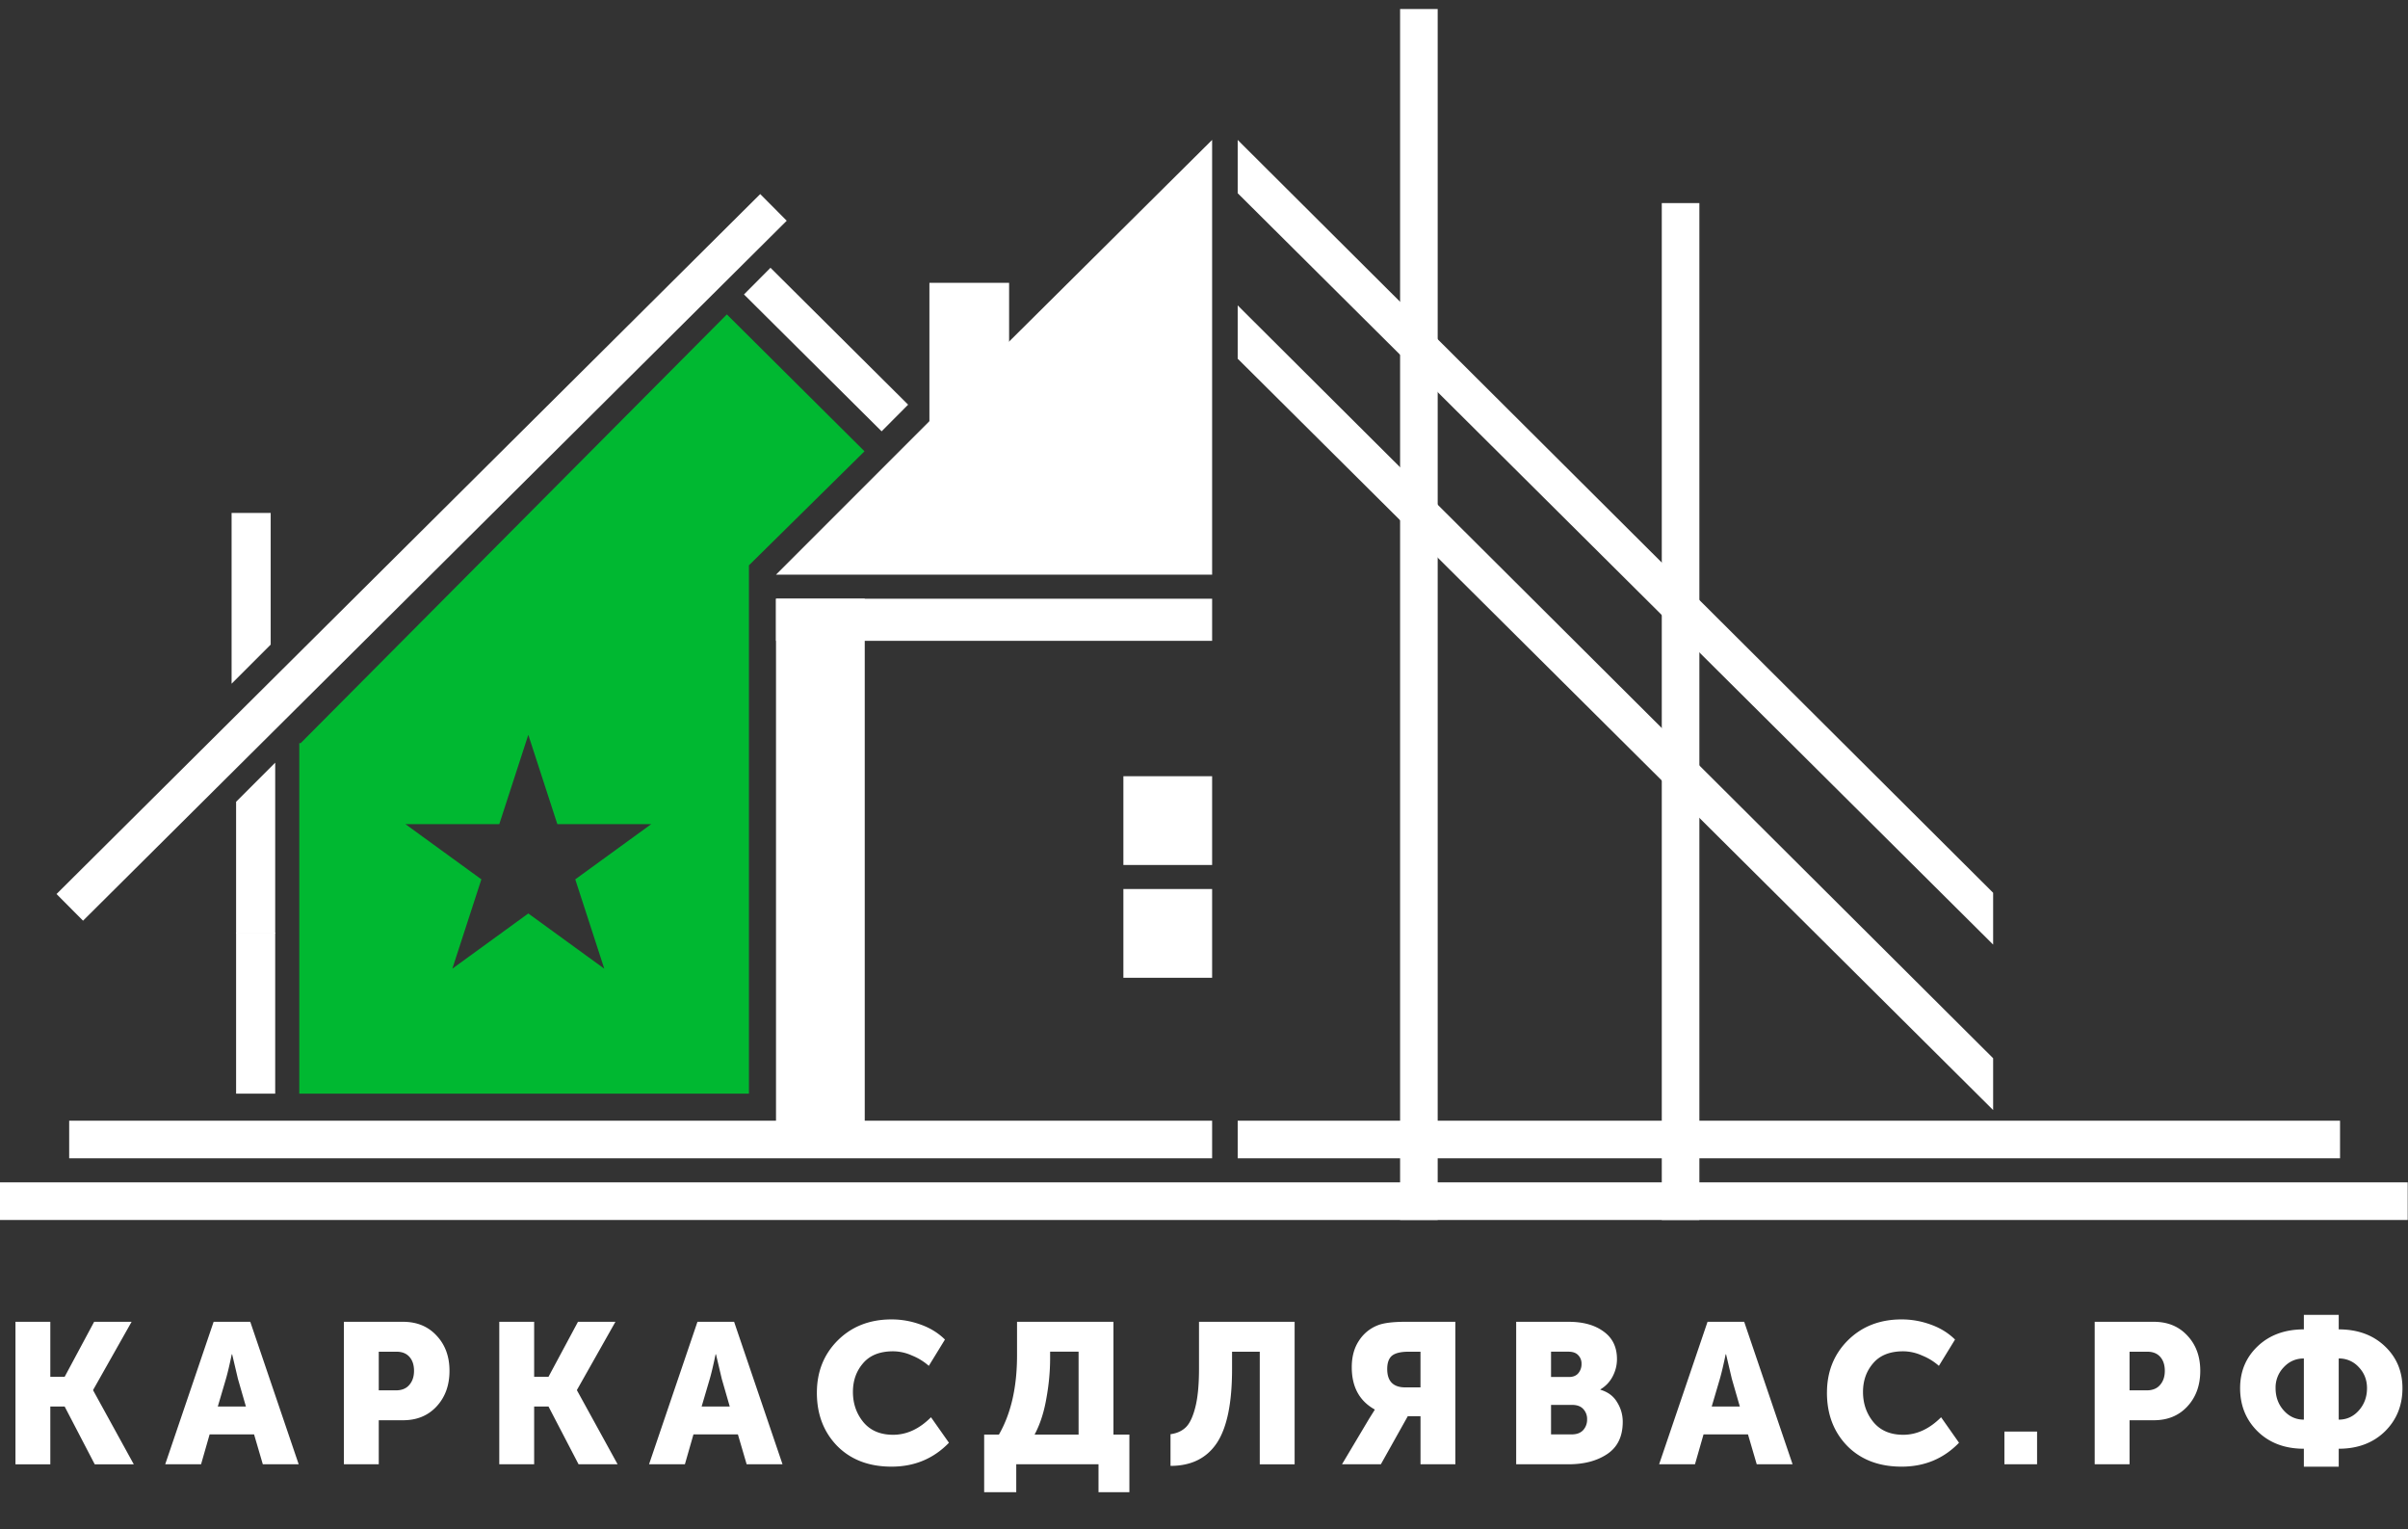 <?xml version="1.0" encoding="UTF-8"?> <svg xmlns="http://www.w3.org/2000/svg" width="126" height="80" fill="none"><rect width="100%" height="100%" fill="#333333" stroke="none"/><path d="M.809 76.599v-7.453h1.824v2.877h.75l1.543-2.877h1.96L4.873 72.71v.02L7 76.6H4.957l-1.574-3.023h-.75V76.6H.809zm7.836 0l2.533-7.453h1.918l2.533 7.453h-1.877l-.458-1.564h-2.325l-.448 1.564H8.645zm2.752-3.023h1.47l-.418-1.449-.302-1.282h-.02c-.112.542-.213.97-.303 1.282l-.427 1.449zm6.598 3.023v-7.453h3.096c.723 0 1.306.24 1.751.72.452.479.678 1.094.678 1.844 0 .758-.226 1.38-.678 1.866-.445.48-1.028.72-1.751.72h-1.272v2.303h-1.824zm1.824-3.867h.897c.305 0 .538-.094.698-.282.167-.188.25-.434.25-.74s-.08-.549-.24-.73c-.16-.18-.385-.27-.677-.27h-.928v2.022zm6.306 3.867v-7.453h1.825v2.877h.75l1.543-2.877h1.96L30.19 72.71v.02l2.126 3.868h-2.043L28.7 73.576h-.75v3.023h-1.825zm7.837 0l2.533-7.453h1.918l2.533 7.453h-1.877l-.458-1.564h-2.325l-.448 1.564h-1.876zm2.752-3.023h1.47l-.418-1.449-.302-1.282h-.02c-.112.542-.213.97-.303 1.282l-.427 1.449zm6.03-.72c0-1.097.364-2.011 1.094-2.74.736-.73 1.674-1.095 2.814-1.095.521 0 1.028.09 1.522.27.493.175.917.435 1.271.783l-.844 1.376a3.06 3.06 0 00-.886-.543 2.433 2.433 0 00-.98-.218c-.695 0-1.22.208-1.574.625-.354.41-.531.91-.531 1.5 0 .606.18 1.13.542 1.575.368.445.89.667 1.563.667.71 0 1.37-.306 1.98-.917l.939 1.334c-.806.834-1.807 1.25-3.002 1.25-1.181 0-2.13-.36-2.846-1.083-.709-.73-1.063-1.658-1.063-2.783zm11.39 2.19h2.304v-4.337h-1.49v.344c0 .688-.066 1.394-.199 2.116-.125.723-.33 1.348-.614 1.877zm-2.637 0h.772c.632-1.098.948-2.478.948-4.139v-1.761h5.045v5.9h.834v3.012H57.48v-1.46h-4.304v1.46h-1.679v-3.012zm9.751-.021c.32-.042.58-.157.782-.344.208-.188.378-.535.51-1.043.133-.507.199-1.188.199-2.043v-2.45h5.003V76.6h-1.824v-5.89h-1.45v.907c0 1.786-.267 3.079-.802 3.878-.535.792-1.34 1.188-2.418 1.188v-1.657zm8.973 1.574L71.65 74.2l.282-.448v-.02c-.8-.446-1.2-1.182-1.2-2.21 0-.55.126-1.012.376-1.387a2.05 2.05 0 011-.813c.306-.118.79-.177 1.45-.177h2.595v7.453h-1.824v-2.512h-.667l-1.407 2.512H70.22zm3.315-4.024h.792V70.71h-.615c-.41 0-.702.07-.876.209-.166.139-.25.372-.25.698 0 .64.316.96.949.96zm5.799 4.024v-7.453h2.741c.765 0 1.376.17 1.835.51.465.334.698.814.698 1.44 0 .319-.076.624-.23.916a1.679 1.679 0 01-.635.667v.021c.396.118.688.337.875.657.195.313.292.653.292 1.022 0 .757-.267 1.316-.802 1.678-.535.361-1.213.542-2.033.542h-2.741zm1.824-4.566h.938c.215 0 .379-.066.49-.198a.735.735 0 00.167-.49.62.62 0 00-.178-.458c-.11-.118-.281-.178-.51-.178h-.907v1.324zm0 3.002h1.094c.25 0 .445-.073.584-.219a.806.806 0 00.209-.563.754.754 0 00-.199-.542c-.132-.146-.326-.218-.583-.218h-1.105v1.542zm5.656 1.564l2.533-7.453h1.918l2.532 7.453h-1.876l-.458-1.564h-2.325l-.448 1.564h-1.876zm2.752-3.023h1.47l-.418-1.449-.302-1.282h-.02c-.112.542-.213.97-.303 1.282l-.427 1.449zm6.03-.72c0-1.097.364-2.011 1.094-2.74.736-.73 1.674-1.095 2.814-1.095.521 0 1.028.09 1.522.27.493.175.917.435 1.271.783l-.844 1.376a3.052 3.052 0 00-.886-.543 2.43 2.43 0 00-.98-.218c-.695 0-1.22.208-1.574.625-.354.41-.531.91-.531 1.5 0 .606.18 1.13.542 1.575.368.445.89.667 1.563.667.709 0 1.369-.306 1.981-.917l.938 1.334c-.806.834-1.807 1.25-3.002 1.25-1.181 0-2.13-.36-2.846-1.083-.709-.73-1.063-1.658-1.063-2.783zm9.285 3.743v-1.71h1.709v1.71h-1.709zm4.724 0v-7.453h3.096c.723 0 1.306.24 1.751.72.452.479.677 1.094.677 1.844 0 .758-.225 1.38-.677 1.866-.445.48-1.028.72-1.751.72h-1.272v2.303h-1.824zm1.824-3.867h.897c.305 0 .538-.094.698-.282.167-.188.25-.434.25-.74s-.08-.549-.24-.73c-.159-.18-.385-.27-.677-.27h-.928v2.022zm5.785-.115c0-.883.309-1.616.928-2.2.618-.583 1.421-.875 2.408-.875v-.76h1.824v.76c.986 0 1.789.292 2.408.876.618.583.927 1.316.927 2.199 0 .91-.309 1.668-.927 2.272-.619.598-1.422.897-2.408.897v.938h-1.824v-.938c-.987 0-1.79-.3-2.408-.897-.619-.604-.928-1.362-.928-2.272zm5.16 1.647c.417 0 .768-.16 1.052-.48.285-.32.428-.709.428-1.167 0-.43-.143-.796-.428-1.095a1.38 1.38 0 00-1.052-.458v3.2zm-3.304-1.647c0 .459.142.848.427 1.167.285.32.636.48 1.053.48v-3.2c-.417 0-.768.153-1.053.459a1.526 1.526 0 00-.427 1.094zM64.763 7.319v2.788l39.529 39.306v-2.71L64.763 7.32zm0 8.656v2.789l39.529 39.305v-2.71L64.763 15.976zm-24.447-1.967l-1.387 1.395 7.202 7.16 1.387-1.394zM12.118 26.834h2.046v6.886l-2.046 2.046v-8.931zM14.4 48.829h-2.046v-6.886l2.046-2.046v8.932z" fill="#fff"></path><path d="M14.4 57.21h-2.046v-8.42H14.4v8.42zM63.425 7.319l-11.45 11.37-11.37 11.372h22.82V7.319z" fill="#fff"></path><path d="M48.632 14.795h4.17v9.364h-4.17v-9.364zM40.605 31.32h22.82v2.203h-22.82z" fill="#fff"></path><path fill="#fff" d="M40.605 31.32h4.643v29.116h-4.643z"></path><path fill="#fff" d="M3.62 58.626h59.805v1.967H3.62zm61.143 0h57.681v1.967H64.763z"></path><path fill="#fff" d="M75.228.472v63.346h-1.967V.472zm13.693 10.152v53.195h-1.967V10.624z"></path><path fill="#fff" d="M0 61.852h125.985v1.967H0zm58.782-21.247h4.643v4.643h-4.643zm0 5.902h4.643v4.643h-4.643zm-55.824.261l1.387 1.395 36.821-36.616-1.387-1.395z"></path><path fill-rule="evenodd" clip-rule="evenodd" d="M38.034 16.447l-22.3 22.427h-.074V57.21h23.528V29.574l6.048-5.966-7.202-7.16zm-8.871 26.665l-1.519-4.673-1.518 4.673h-4.913L25.188 46l-1.519 4.673 3.975-2.888 3.975 2.888L30.101 46l3.975-2.888h-4.913z" fill="#00B831"></path></svg> 